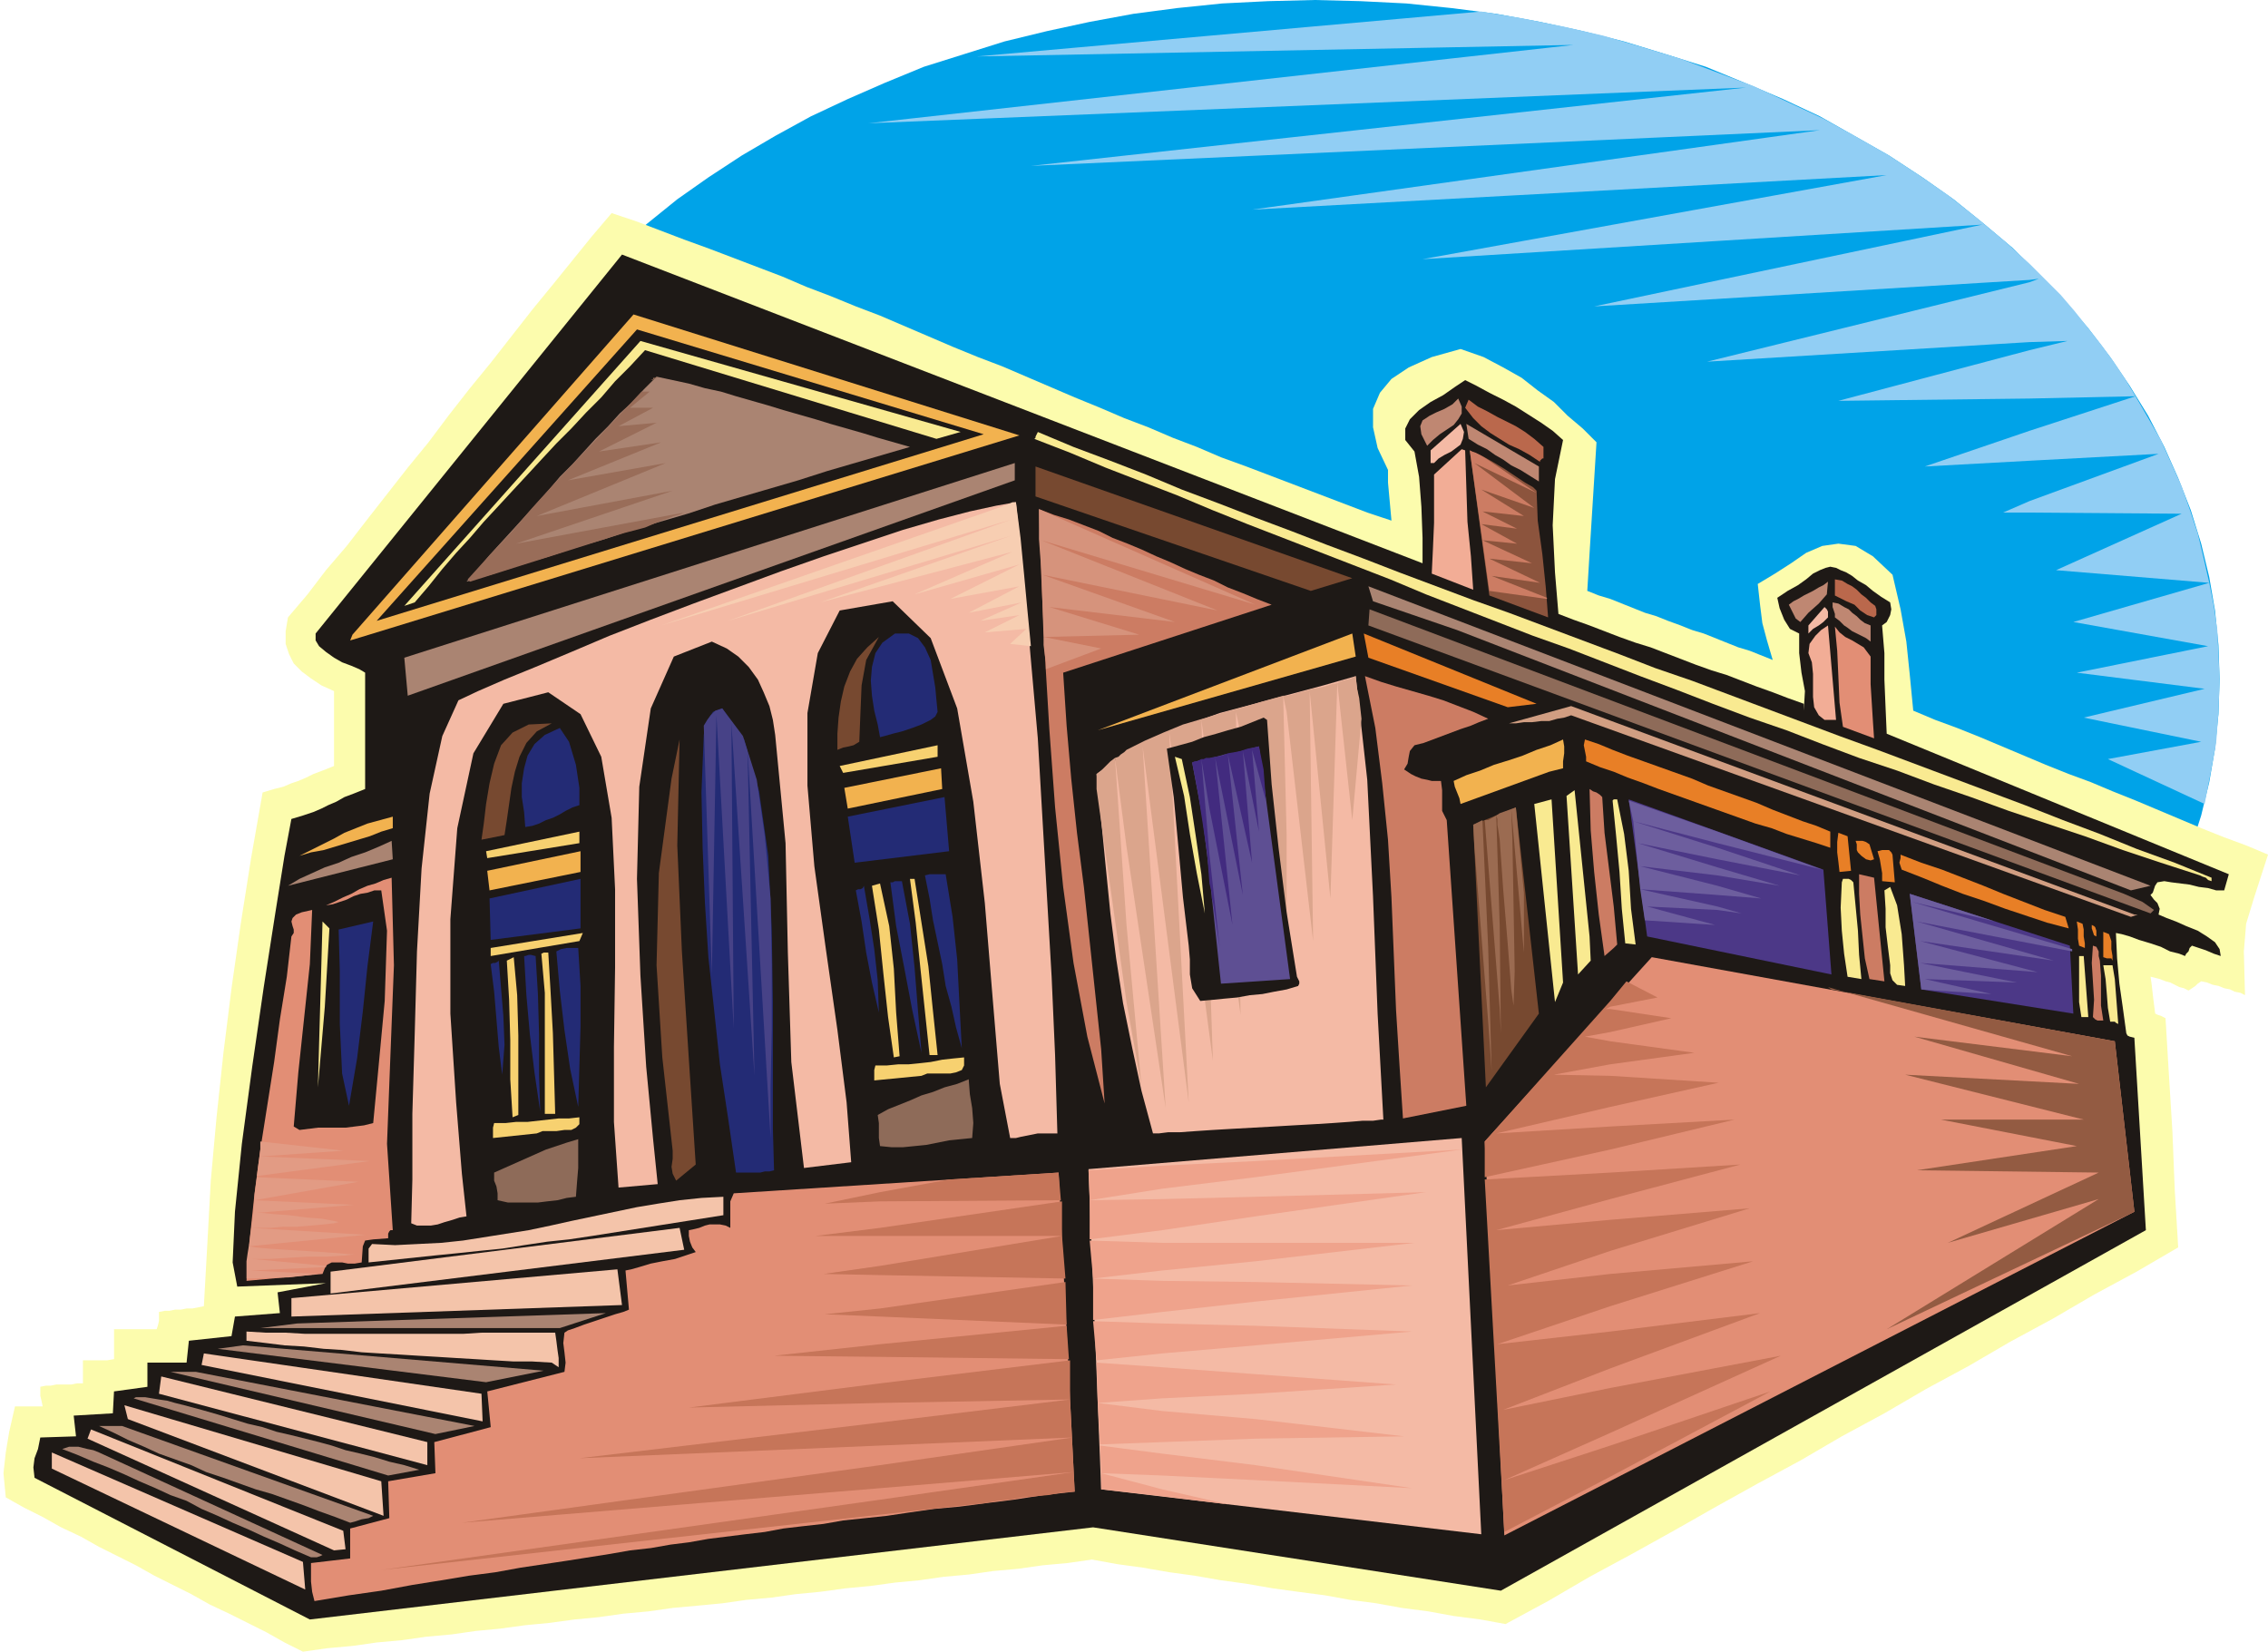 <svg xmlns="http://www.w3.org/2000/svg" fill-rule="evenodd" height="1.434in" preserveAspectRatio="none" stroke-linecap="round" viewBox="0 0 1969 1434" width="1.969in"><style>.pen1{stroke:none}.brush5{fill:#1e1916}.brush6{fill:#f9ea91}.brush7{fill:#aa8472}.brush8{fill:#e28e75}.brush9{fill:#c67559}.brush10{fill:#f4c4aa}.brush12{fill:#f2b24f}.brush13{fill:#232b75}.brush14{fill:#f4baa5}.brush17{fill:#774930}.brush18{fill:#f7d170}.brush19{fill:#8e6b59}.brush21{fill:#cc7c63}.brush26{fill:#e87f26}.brush29{fill:#bf8772}.brush30{fill:#f2ad96}.brush31{fill:#ba684c}.brush33{fill:#4c3887}.brush34{fill:#6d5e9e}</style><path class="pen1" style="fill:#00a3e8" d="m1141 0 40 1 40 2 39 4 39 5 38 7 37 8 36 9 36 11 35 11 34 14 33 14 32 15 30 17 30 17 29 19 27 19 26 21 25 21 23 23 22 23 21 24 19 25 17 25 16 26 14 27 12 27 11 28 9 29 7 29 5 29 3 30 1 30-1 30-3 30-5 29-7 29-9 28-11 28-12 27-14 27-16 26-17 25-19 25-21 24-22 23-23 22-25 21-26 21-27 19-29 19-30 17-30 16-32 16-33 14-34 13-35 12-36 10-36 10-37 7-38 7-39 5-39 4-40 2-40 1-40-1-40-2-39-4-38-5-38-7-37-7-37-10-35-10-35-12-34-13-32-14-32-16-31-16-29-17-29-19-27-19-26-21-25-21-23-22-22-23-20-24-19-25-18-25-15-26-14-27-13-27-10-28-9-28-7-29-5-29-3-30-1-30 1-30 3-30 5-29 7-29 9-29 10-28 13-27 14-27 15-26 18-25 19-25 20-24 22-23 23-23 25-21 26-21 27-19 29-19 29-17 31-17 32-15 32-14 34-14 35-11 35-11 37-9 37-8 38-7 38-5 39-4 40-2 40-1z"/><path class="pen1" d="m1762 243 8-1-8 3v52l33-1-33 8v42l92-2-9-15-10-15-11-15-11-14-12-15-12-14-13-13-14-14v14zm0 202v-10l112-41-112 6v-26l92-30 11 19 11 19 9 20 9 20 7 20 7 21 5 21 5 22-133-11 109-49-132-1zm156 61-118 34 117 21-114 23 111 14-105 25 102 21-81 15 84 39 5-26 5-27 2-27 1-28-1-22-1-21-3-21-4-20zM1286 10 848 49l518-10-612 68 762-31-621 68 685-31-493 69 551-30-403 73 486-30-337 71 378-23v-14l-22-20-24-20-24-19-26-18-26-17-28-16-29-16-30-14-30-14-32-12-32-12-33-10-34-10-35-8-35-7-36-6zm476 235v52l-280 17 280-69zm0 59-166 44 166-2v-42zm0 70v26l-91 5 91-31zm0 61v10h-23l23-10z" style="fill:#91cef4"/><path class="pen1" style="fill:#fcfcad" d="M99 1154h37l1-3 1-4v-8l5-1h4l5-1h5l5-1h5l5-1 5-1 3-54 3-55 5-55 6-56 7-56 8-56 9-57 10-57 10-3 8-2 7-3 6-2 7-3 6-3 8-3 10-4v-65l-11-5-9-6-8-6-7-7-4-8-3-9v-11l2-12 17-20 16-21 18-21 17-22 18-23 18-23 18-22 18-24 18-23 18-22 18-23 18-23 18-22 17-21 17-21 17-20 21 7 21 8 21 8 22 8 21 8 21 8 21 8 21 9 21 8 22 9 21 8 21 9 21 9 21 9 22 9 21 8 21 9 21 9 21 9 22 9 21 9 21 8 21 9 21 8 21 9 22 8 21 8 21 8 21 8 21 8 21 8 21 7-1-11-1-11-1-11v-11l-9-19-4-18v-16l6-14 10-12 15-10 20-9 25-7 20 7 17 9 16 9 14 11 14 10 12 12 13 11 12 12-2 32-2 32-2 32-2 33 10 4 10 3 10 4 10 4 10 4 10 3 10 4 11 4 10 4 10 3 10 4 10 4 10 4 10 3 10 4 10 4-5-17-4-15-2-16-2-18 15-9 14-9 13-9 14-6 14-2 15 2 15 9 17 16 7 30 5 28 3 29 3 31 19 8 19 7 20 8 19 8 19 8 19 8 20 8 19 7 19 8 20 8 19 8 19 8 19 8 20 8 19 7 19 8-12 37-7 23-2 24 1 38-4-2-5-1-4-2-5-1-5-2-5-1-5-2-5-1-3 2-2 2-3 2-3 2-4-2-4-1-4-2-4-2-4-1-5-2-4-1-4-1 1 7 1 9 1 8 1 8 2 1 3 1 2 1 2 1 3 50 3 49 2 50 3 50-36 21-37 20-36 21-37 20-36 21-37 20-36 21-37 20-36 21-37 20-36 20-37 21-36 20-37 20-36 21-37 20-22-4-23-3-22-4-23-3-22-4-23-3-22-4-23-3-22-3-23-4-22-3-23-4-22-3-23-4-22-3-22-4-21 3-22 2-21 3-22 2-21 3-22 2-21 3-21 2-22 3-21 2-22 3-21 2-21 3-22 2-21 3-21 2-22 2-21 3-22 2-21 3-21 2-22 3-21 2-22 3-21 2-21 3-22 2-21 3-22 2-21 3-22 2-21 3-16-8-16-9-16-8-16-8-17-8-16-9-16-8-16-8-16-9-16-8-16-8-16-9-17-8-16-9-16-8-16-9-2-21 2-18 3-18 5-22h24l-1-5-1-4v-8l5-1h4l5-1h13l5-1h5v-20h21l6-1v-26z"/><path class="pen1 brush5" d="m253 711 10-3 9-3 7-3 6-3 7-3 7-4 8-3 10-4V584l-5-3-7-3-8-3-7-4-7-5-6-5-3-5v-6l266-329 695 268v-22l-1-27-2-26-4-22-8-10v-10l4-8 8-8 10-7 11-6 10-7 9-6 10 5 11 6 12 6 11 6 11 7 11 7 10 7 9 8-7 34-2 40 2 41 3 36 13 5 14 5 13 5 13 5 14 5 13 4 13 5 13 5 13 5 14 5 13 4 13 5 13 5 14 5 13 5 14 5v6l1-17-3-16-2-17v-17l-8-4-5-8-4-10-2-9 9-6 9-5 7-5 6-5 6-3 5-2 4-1 5 1 4 2 5 2 5 3 5 4 7 4 6 5 7 5 8 5 1 6-1 5-3 6-4 3 2 24v23l1 24 1 23 297 122-4 14h-7l-7-2-8-1-8-2-8-1-8-1-6-1-6 1-2 3-1 3-1 3-2 2 3 4 3 3 2 5-1 5 7 3 8 3 9 4 10 4 8 5 7 5 4 6 1 6-6-2-7-3-6-2-6-2-2 2-1 3-2 2-1 2-5-2-8-2-8-4-9-3-10-3-8-3-7-2-5-1 1 22 2 22 3 21 3 22 1 2 2 1 4 1 10 167-560 313-354-55-680 80-239-123-1-9 1-8 3-8 2-10 31-1-2-18 34-2 1-19 29-4v-21h34l2-19 37-4 3-17 39-3-2-18 42-8-77 3-4-21 2-44 6-59 9-67 10-69 10-64 8-50 6-32z"/><path class="pen1 brush6" d="m1381 834-1-21-13-127-7 5 10 155 11-12z"/><path class="pen1 brush7" d="m378 1245 34-7-242-47h-22l230 54z"/><path class="pen1 brush8" d="m337 1286 1 32-34 9v26l-34 4v16l1 9 2 8 30-5 28-4 27-5 25-4 24-4 23-3 22-4 20-3 20-3 19-3 19-3 17-3 18-2 17-3 16-2 17-3 16-2 16-2 17-2 16-3 17-2 18-2 17-3 19-2 19-2 20-3 21-3 22-2 23-3 24-3 26-4 27-3-14-277-282 18-3 7v23l-4-2-5-1h-9l-4 1-5 2-4 1-5 1v5l1 5 2 5 3 4-3 1-6 2-9 3-11 2-10 2-10 3-7 2-5 1 3 34-5 2-7 2-9 3-9 3-9 3-8 3-6 2-3 2-1 9 1 8 1 9-1 8-67 17 3 31-49 13 1 27-41 7z"/><path class="pen1 brush9" d="m845 1306-81 9v-13l168-24-168 14v-20l167-24-167 7v-20l165-20 4 80-12 1-11 2-11 1-11 1-11 2-11 1-11 2-10 1zm-81-88 165-3v-34l-165 20v17zm0-40v-11l162-16 2 29-164-2zm0-35v-7l161-23 1 37-162-7zm0-36v-8l158-26 3 37-161-3zm0-34v-7l158-23v30H764zm0-30v-8l60-11 95-6 2 24-157 1zm0 272-433 48 433-61v13zm0-23v-20l-363 50 363-30zm0-37-261 11 261-31v20zm0-220v8l-48 2 48-10zm0 31v7h-56l56-7zm0 33v8l-49-1 49-7zm0 37v7l-48-2 48-5zm0 31v11l-92-1 92-10zm0 34v17l-166 4 166-21z"/><path class="pen1 brush10" d="M371 1272v-20l-231-57-2 15 233 62z"/><path class="pen1 brush7" d="m337 1281 27-5-13-4-13-3-13-4-12-3-13-3-12-4-11-3-12-3-12-3-13-3-12-4-13-3-13-4-13-4-14-4-15-4-8-2-7-2-7-1-6-1-6-1h-8l-2 1 221 67z"/><path class="pen1 brush10" d="m333 1316-2-30-223-66 3 12 222 84z"/><path class="pen1 brush7" d="m304 1322 4-1 6-2 6-1 4-2-218-78H86l13 6 12 6 14 6 13 6 14 5 14 5 13 6 15 5 14 5 14 5 14 4 14 5 14 5 13 5 14 5 13 5z"/><path class="pen1 brush10" d="m290 1346 10-1-2-16-219-88-3 8 214 97z"/><path class="pen1 brush7" d="M270 1352h5l3-1 2-1-194-89-5-2-5-1-4-1-4-1h-8l-3 1-3 1 13 5 14 6 13 5 14 6 13 6 14 6 13 6 14 5 13 7 14 6 13 6 14 6 13 6 14 6 13 6 14 6z"/><path class="pen1 brush10" d="m265 1380-2-24-218-95v14l220 105zm-88-205 241 35 1 24-244-49 2-10zm37-19 17 1h17l17 1h137l16-1h64l1 7 1 8 1 7v8l-6-4-17-1h-16l-17-1-16-1-17-1-16-1-17-1-16-1-17-1-16-1-17-2-16-1-17-2-17-1-16-2-17-2v-8z"/><path class="pen1 brush8" d="m253 813 2-3v-3l-1-3-1-4 1-3 3-3 5-2 9-2-2 47-5 47-5 47-4 47 5 3 8-1 8-1h24l8-1 8-1 8-2 4-42 6-64 2-61-5-35h-6l-6 2-6 1-6 2-6 3-6 2-6 2-6 1 7-3 8-4 7-3 7-4 7-3 7-2 7-3 7-2 2 76-3 77-3 78 5 75h-2l-1 1-1 2v4l-13 1-7 1-2 5-1 14-6 1h-6l-5-1h-9l-4 2-2 3-2 5-66 6 3-38 4-38 5-38 6-38 6-38 5-37 6-37 4-35z"/><path class="pen1" d="m214 1110 37-1 25-3-58-3 65-3v-1l-64-6h15l16-1 17-1h17l15-1 9-1h2-5l-11-1-14-1-16-1-16-1-15-1-11-1-6-1-1 6-1 7v15zm2-28 101-10-99-6h17l11-1h12l12-1 11-1 9-1 4-1-4-1-11-2-13-1-15-2-14-1-10-1h-4l84-7-86-4 90-16-88-4-2 15-1 15-2 15-2 15zm7-61 98-13-95-4 72-5-72-8v7l-1 8-1 7-1 8z" style="fill:#e29b84"/><path class="pen1 brush7" d="m472 1190-50 10-233-29 22-3 261 22zM340 730l1 16-91 23 10-6 11-5 11-5 12-4 11-5 12-4 12-5 11-5zm146 423 40-13-268 9-32 4h260z"/><path class="pen1 brush10" d="m253 1127 283-25 4 31-287 10v-16z"/><path class="pen1 brush12" d="M341 709v10l-10 3-10 4-10 3-10 3-10 3-10 3-11 2-10 3 10-5 10-5 10-5 9-5 10-4 10-4 11-3 11-3z"/><path class="pen1 brush6" d="m280 800 6 6-2 34-2 34-3 35-3 35 1-37 1-35 1-35 1-37z"/><path class="pen1 brush10" d="m287 1104 303-38 4 19-307 38v-19z"/><path class="pen1 brush13" d="m324 800-5 39-4 39-5 41-7 41-6-28-2-43v-46l-1-36 30-7z"/><path class="pen1 brush12" d="m550 273 335 105-571 175-10 3 2-5 244-278z"/><path class="pen1 brush10" d="m323 1080 20 1 20-1 20-1 19-2 19-3 19-3 19-3 19-4 18-4 19-4 19-4 19-4 18-3 19-3 19-2 19-1v16l-19 3-19 3-19 3-19 3-19 3-19 3-20 3-19 2-20 3-19 3-20 2-19 2-20 2-19 2-19 2-19 2v-12l3-4z"/><path class="pen1 brush5" d="M854 377 327 539l226-253 301 91z"/><path class="pen1 brush7" d="m351 571 530-169v15L354 604l-3-33z"/><path class="pen1 brush6" d="m556 296 278 79-21 6-253-77-13 14-13 13-12 14-13 13-13 14-13 13-13 14-12 13-13 14-12 13-13 14-12 14-12 13-12 14-12 15-12 14-9 3 205-230z"/><path class="pen1 brush14" d="m398 608 17-8 23-10 27-11 31-13 33-14 36-14 37-14 38-14 38-14 37-13 36-12 33-11 31-9 27-7 23-5 17-3 7 68 6 69 6 68 4 69 4 69 4 69 3 68 2 68h-17l-5 1-5 1-5 1-4 1h-5l-9-47-6-72-7-85-10-88-14-81-23-61-33-32-46 8-19 37-9 52v63l6 70 10 72 10 70 8 63 4 52-41 5-11-92-3-95-2-95-9-94-2-13-3-12-5-12-5-11-8-11-9-9-10-7-13-6-33 13-20 45-10 68-2 80 3 84 5 79 6 63 4 39-34 3-4-57v-65l1-69v-68l-3-62-9-53-18-37-28-19-39 10-26 43-14 65-6 79v82l5 77 5 62 4 37-6 1-6 2-7 2-6 2-6 1h-12l-5-2 1-38v-57l2-68 2-73 4-72 7-65 11-50 14-31z"/><path class="pen1" style="fill:#f7ceb2" d="M875 438 574 543l304-92-246 88 246-74-166 58 167-44-85 37 91-26-60 30 60-11-44 23 46-9-36 16 34-5-30 15 36-3-14 13 18 2-3-31-3-32-3-31-4-31h-3l-2 1-2 1z"/><path class="pen1 brush7" d="m790 388-24 7-24 7-24 7-25 8-24 7-24 7-24 7-24 8-24 7-24 7-24 8-24 7-24 8-24 7-24 8-24 7 10-11 10-12 10-11 11-12 10-11 10-11 10-11 10-12 11-11 10-11 10-11 11-11 10-11 11-10 10-11 11-11 14 3 14 3 14 4 14 3 13 4 14 4 14 4 13 4 14 4 14 4 13 4 14 4 14 4 13 4 14 4 14 4z"/><path class="pen1" d="m406 503 1 1 1 1 19-6 19-6 19-6 19-6 19-6 19-6 19-6 19-5 7-3 7-3 6-2 5-2 4-1 3-1 1-1h1l-146 27 136-46-118 22 112-46-85 15 81-33-54 8 50-25-33 3 30-16h-20l17-14h-7l-19 20-19 20-19 20-19 20-19 21-18 21-19 20-19 21zm159-173 6-2h-4v2h-2z" style="fill:#996d59"/><path class="pen1 brush17" d="m479 628-13 7-9 10-6 12-4 13-3 14-2 14-2 14-2 13-20 4 2-14 2-17 3-18 4-17 6-16 10-11 14-7 20-1z"/><path class="pen1 brush18" d="M503 722v10l-80 13-1-6 81-17zm311-75v10l-82 14-3-6 85-18z"/><path class="pen1 brush13" d="M504 763v43l-78 10-1-36 79-17zm316-71 4 47-82 10-6-40 84-17z"/><path class="pen1 brush12" d="M504 739v18l-79 16-2-17 81-17zm313-72 1 18-82 17-3-18 84-17z"/><path class="pen1 brush13" d="m433 834 2 24 2 24 1 25-2 26-3-24-2-24-2-24-3-24 2-1h2l2-1 1-1zm317-65 5 29 4 26 3 27 1 28-6-26-5-26-4-27-5-27 2-1h2l2-1 1-2z"/><path class="pen1 brush18" d="m426 823 80-13-3 7-77 13v-7zm3 152h10l9-1h10l9-1 9-1 9-1h9l9-1v6l-3 3-4 2h-6l-7 1h-12l-5 2-38 4v-9l1-4zm331-50h10l10-1h9l10-1 9-1 10-2 9-1 10-1v7l-2 4-5 2-5 1h-20l-5 2-41 4v-9l1-4z"/><path class="pen1 brush19" d="m429 1018 9-4 9-4 9-4 9-4 9-4 9-3 9-3 10-3v25l-1 12-1 13-8 1-8 2-9 1-8 1h-26l-9-2v-6l-1-6-2-5v-7z"/><path class="pen1 brush18" d="m446 831 3 33 1 35v69l-5 2-2-33v-34l-1-35-2-34 6-3zm318-64 8 37 4 37 2 38 3 38-5 1-5-35-4-37-4-39-6-38 7-2z"/><path class="pen1 brush13" d="m503 699-6 2-6 3-5 3-6 3-6 2-6 3-6 2-6 1-1-13-2-13v-12l2-13 3-11 6-10 9-8 13-6 8 12 6 20 3 20v15zm-38 131 2 33 1 35v35l1 32-5-34-4-33-3-34-2-34h1l3-1h2l4 1zm318-65 7 37 4 38 3 38 3 36-8-37-7-37-7-36-5-38h2l2-1h6z"/><path class="pen1 brush18" d="M472 827h4l2 34 2 36 1 35 1 35h-9V862l-3-34 2-1zm318-64h4l6 38 6 38 4 39 4 38h-7l-4-38-4-38-4-39-5-38z"/><path class="pen1 brush13" d="m483 826 4-2 5-1h10l2 33v35l-1 35-1 35-7-33-5-34-4-34-3-34zm320-66 4-1h14l6 37 4 37 2 39 2 38-5-18-4-18-5-18-3-19-4-19-4-19-3-19-4-20z"/><path class="pen1 brush17" d="m590 642-2 92 4 92 6 93 6 92-17 14-3-6-1-6 1-7v-7l-9-81-5-80 2-80 11-82 7-34z"/><path class="pen1 brush13" d="m611 638 1-7 3-7 4-6 8-3 19 27 13 45 8 56 3 63 1 64v110l1 36-4 1h-4l-4 1h-21l-7-48-7-46-5-47-5-46-3-47-2-48-1-48 2-50z"/><path class="pen1" style="fill:#474287" d="m611 630 7 216 4-225 15 272-2-265 20 306-6-283 20 337v-43l1-51v-56l-1-58-5-54-7-49-12-38-18-24-6 2-4 4-3 4-3 5z"/><path class="pen1 brush17" d="m763 553-11 20-4 22-1 24-1 25-5 3-4 1-5 1-5 2v-14l1-14 2-14 3-13 5-13 6-11 9-10 10-9z"/><path class="pen1 brush13" d="M777 550h12l8 4 6 8 5 11 2 12 2 12 1 11 1 10-2 4-4 3-8 4-8 3-9 3-8 2-7 2-4 1-2-11-3-12-2-13-1-13 1-12 3-12 6-9 11-8z"/><path class="pen1 brush19" d="m841 937 1 13 2 12 1 13-1 13-10 1-10 1-10 2-10 2-10 1-10 1h-10l-10-1-1-7v-13l-1-7 9-5 10-4 10-4 9-4 10-3 10-4 11-3 10-4z"/><path class="pen1 brush17" d="m899 405 275 97-36 11-239-82v-26z"/><path class="pen1 brush21" d="m1104 525-181 59 3 46 4 46 5 47 6 47 5 47 5 47 5 47 3 47-15-58-12-64-9-66-7-69-5-68-4-67-3-65-2-59 13 5 13 4 13 5 13 5 12 6 13 5 12 5 13 6 12 5 13 6 12 5 13 5 12 6 13 5 12 5 13 5z"/><path class="pen1" d="m902 442 188 83-186-56 153 61-152-31 115 41-109-13 78 24-83 2-1-29-1-29-2-27v-26zm4 111 50 10-48 18v-6l-1-7-1-8v-7z" style="fill:#d6937c"/><path class="pen1 brush14" d="m1177 587 10 90 5 101 4 102 5 92h-2l-7 1h-9l-12 1-14 1-16 1-18 1-17 1-18 1-18 1-17 1-15 1-14 1h-10l-8 1h-5l-10-37-8-37-8-39-6-39-5-39-4-40-4-41-4-40 12-9 12-8 13-8 13-6 14-6 14-6 15-5 14-5 15-4 15-4 15-4 15-4 15-4 15-4 14-4 14-4z"/><path class="pen1" d="M1117 827V725v109-7zm0-209 23 199-3-217 18 180 6-187-5 1-6 2-5 1-6 1-6 2-5 1-6 2-5 1v14zm44-25 13 119 8-88-1-9-1-9-2-9-1-10-4 2-4 1-4 1-4 2zM978 870l13 73-13-140v67zm139-266v14l-3-14h3zm0 121v102l-44-209 4 263-34-256 10 296-38-286 17 322-40-309 20 314-34-227v-84l16-8 16-7 17-7 17-5 17-5 18-5 17-5 18-5 3 121zm-165-40 26 185v-67l-10-145-4 3-4 4-4 4-4 3v13zm26-34v84l-10-77 3-1 2-2 3-2 2-2z" style="fill:#dba58c"/><path class="pen1 brush12" d="m1177 570-224 64 221-84 3 20z"/><path class="pen1 brush5" d="m1100 625 4 56 6 55 7 56 9 56 1 2 1 2v2l-1 2-10 3-11 2-10 2-11 1-11 2-11 1-10 1-11 1-7-11-2-12v-13l-1-12-5-42-4-44-4-43-6-42 11-3 11-3 10-4 11-3 10-3 11-3 10-4 10-4 3 2z"/><path class="pen1 brush6" d="m1026 659 7 33 5 33 5 34 3 34-7-35-6-34-5-33-8-34 6 2z"/><path class="pen1" style="fill:#5e4f93" d="m1093 648 27 202-60 4-5-47-5-48-6-49-9-48 7-2 6-1 8-2 7-2 7-1 8-2 7-2 8-2z"/><path class="pen1" d="m1053 783 6 40-9-81v25l1 4 1 5v4l1 3zm-3-81v-44l5-1 6-1 5-2 6-1 5-1 6-2 5-1 5-1 4 20 2 27-12-44 6 71-14-70 8 97-21-94 13 122-24-119 15 145-20-101zm0 40-7-83-2 1-2 1h-2l-2 1 5 26 4 26 4 27 2 26v-25zm0-84v44l-7-43h2l2-1h3z" style="fill:#422b7f"/><path class="pen1 brush26" d="m1184 550 150 61-25 3-121-43-4-21z"/><path class="pen1 brush17" d="m1279 716 37-15 20 179-46 64-11-228z"/><path class="pen1" d="M1302 876v-72l1 93-1-21zm0-147 3 43 4 48 3 39 2 14 1-30-1-58-1-57-1-26 11 125v-52l-7-74-14 5v23zm-10 158 3 43-3-107v64zm10-181v23l-1-7-1-6v-5l-1-3 3-2zm0 98v72l-10-126v-38l7-4 3 96zm-22-69 12 152v-64l-5-111-8 4 1 19zm12-23v38l-3-38h3z" style="fill:#9b6b51"/><path class="pen1 brush21" d="m1292 624-8 3-7 3-9 3-8 3-8 3-8 3-8 3-8 2-4 5-1 5-1 6-3 5 3 2 3 2 4 2 5 2 5 1 4 1h8l1 8v18l4 8 17 248-55 11-3-46-3-48-2-49-2-49-3-50-5-49-6-48-9-45 14 5 13 4 14 4 14 4 13 4 13 5 13 5 13 6z"/><path class="pen1" style="fill:#d19e82" d="M1853 794h3l-6 2-486-175-6 2-6 1-7 2h-7l-8 1h-7l-7 1h-6l54-15 489 181z"/><path class="pen1 brush19" d="m1189 529 655 247 16 7 10 7-3 3-679-250 1-14z"/><path class="pen1 brush7" d="m1867 769-17 4-585-226-73-25-4-13 679 260z"/><path class="pen1 brush29" d="m1266 346 3 7v6l-3 5-4 5-6 4-6 4-6 5-5 5-5-10-1-7 2-5 6-4 6-3 7-3 7-4 5-5z"/><path class="pen1 brush14" d="m1268 368 3 7-1 6-2 5-4 3-4 3-6 3-5 3-4 4h-3v-11l26-23z"/><path class="pen1 brush30" d="m1272 391 1 31 1 31 3 30 2 29-36-14 1-21 1-23v-42l24-22 3 1z"/><path class="pen1 brush12" d="m1262 678 11-5 12-4 12-5 13-4 12-4 12-5 12-4 11-5 1 6v6l-1 7v6l-12 3-11 4-11 4-11 4-11 4-11 4-11 4-11 4-1-5-2-5-2-5-1-5z"/><path class="pen1 brush31" d="m1275 347 8 6 8 4 9 5 8 4 8 4 8 5 8 6 8 7v10h-1l-1 1-1 1v1l-9-6-9-5-9-4-8-5-8-5-8-6-7-7-7-9 3-7z"/><path class="pen1 brush29" d="m1336 418-8-5-8-5-8-4-7-5-7-4-7-5-8-4-8-5-2-13 63 37v13z"/><path class="pen1" style="fill:#8c543d" d="m1334 426 1 26 4 29 3 29 2 26-51-19-17-126 4 2 7 3 9 5 10 6 9 6 9 6 7 4 3 3z"/><path class="pen1 brush21" d="m1290 398 44 30-54-26 52 39-46-16 37 23-36-4 30 15-31-4 31 17-30-3 43 20-37-4 44 21-42-6 48 19v1l-50-7-17-122 2 1 3 1 4 2 5 3z"/><path class="pen1 brush6" d="m1347 694 10 159-7 17-18-172 15-4zm54 0h3l6 30 4 32 2 33 4 31-9-1-3-30-2-32-3-32-3-30 1-1z"/><path class="pen1 brush26" d="m1376 642 12 4 12 5 13 5 14 5 14 5 14 5 14 5 14 6 14 5 14 5 14 5 14 6 13 5 13 5 12 4 12 5v14l-12-4-13-4-13-4-13-5-14-4-14-5-14-5-14-5-14-5-14-5-14-5-13-5-14-5-12-5-12-4-12-5v-4l-1-5-1-5 1-5z"/><path class="pen1 brush33" d="m1583 755 7 91-160-33-16-119 169 61z"/><path class="pen1 brush34" d="m1491 722 91 33-91-23v-10zm0 68v-3l21 6-21-3zm0-13v-8l38 11-38-3zm0-17 54 9-54-16v7zm0-14 72 14-72-24v10zm-77-51 77 27v10l-73-19-4-18zm77 41-73-23 6 59 67 5v-8l-67-17 67 8v-7l-69-21 69 14v-10zm0 51v3l-61-3 59 16-61-4-4-27 67 15z"/><path class="pen1 brush29" d="m1553 525 4-3 4-2 5-3 4-2 4-2 5-3 4-2 4-3-1 11-7 8-9 8-7 8-4-3-2-4-2-4-2-4z"/><path class="pen1 brush14" d="m1584 527 2 2 1 2v5l-4 4-4 3-5 3-4 4v-7l14-16z"/><path class="pen1 brush30" d="m1587 543 7 82h-10l-5-4-4-7-1-9v-20l-1-10-3-8 1-8 5-7 5-5 6-4z"/><path class="pen1 brush6" d="M1920 762v3l-3-1-2-2-3-1-2-1-34-11-33-11-33-12-33-11-33-11-33-12-32-11-32-12-33-11-32-12-31-12-32-11-32-12-31-12-32-12-31-12-31-12-31-11-31-12-31-12-31-12-31-13-31-12-31-12-31-12-31-12-30-12-31-13-31-12-31-12-31-13-31-12 1-1v-1l1-2 1-2 31 13 32 12 31 12 31 13 32 12 31 12 32 12 31 12 32 12 31 12 32 12 32 12 31 11 32 12 32 12 32 12 31 12 32 11 32 12 32 12 32 12 32 12 33 12 32 12 32 12 32 12 32 12 33 13 32 12 32 13 33 12 32 13z"/><path class="pen1 brush29" d="m1591 523 5 1 5 3 4 2 3 3 4 3 3 3 4 3 5 2v14l-4-3-4-2-4-2-4-2-4-3-3-2-4-4-4-3v-3l-1-3-1-3v-4z"/><path class="pen1 brush31" d="m1593 503 6 1 5 3 4 2 4 3 4 4 4 3 4 4 4 3 1 3v5l-2 2-6-2-6-4-5-5-7-3-10-5v-14z"/><path class="pen1 brush8" d="m1627 641-27-10-3-21-1-23-1-22-2-21 4 5 5 4 6 3 5 3 5 3 3 4 3 4v24l1 16 1 16 1 15z"/><path class="pen1 brush26" d="m1604 726 3 30-10 1-1-9-1-8v-9l1-8 8 3z"/><path class="pen1 brush6" d="M1600 763h5l2 1 2 2 2 21 2 21 1 21 2 21-12-2-3-20-2-20-1-20 1-22 1-3z"/><path class="pen1 brush26" d="M1611 730h6l3 1 3 2 4 13-3 1-4-1-4-3-3-3-1-2v-5l-1-3z"/><path class="pen1 brush21" d="m1627 762 9 90-13-2-4-18-2-19-2-19-1-18v-17l13 3z"/><path class="pen1 brush26" d="M1634 738h6l2 2 1 2 2 24-11-1v-7l-1-6-1-6-2-7 4-1z"/><path class="pen1 brush6" d="m1641 838-2-16-2-17v-16l-1-16 5-3 6 16 4 25 2 27 1 18-7-1-4-4-2-6v-7z"/><path class="pen1 brush26" d="m1650 742 18 7 18 6 18 7 18 7 17 7 18 7 18 7 18 6 3 10-19-5-18-6-18-6-19-7-18-6-18-7-17-7-18-7-1-3-1-3 1-4v-3z"/><path class="pen1 brush33" d="m1797 821 3 59-132-21-10-83 139 45z"/><path class="pen1 brush34" d="m1732 800-72-17 139 41v2l-135-26 119 34-116-17 102 27-102-8 84 17-80-3 58 13-48-3-13-1-10-83 74 24z"/><path class="pen1 brush26" d="m1803 800 5 2 1 5v6l1 6v4l-5-2-1-6v-8l-1-7z"/><path class="pen1 brush6" d="m1809 830 4 53h-6l-2-13v-40h4z"/><path class="pen1 brush26" d="m1816 803 2 1 1 1 1 3v5l-2-1-1-3-1-3v-3z"/><path class="pen1 brush21" d="m1817 821 3 1 2 4v4l1 4 1 13v26l2 13h-5l-2-1-2-2 1-15-1-16-1-16 1-15z"/><path class="pen1 brush26" d="m1826 809 5 2 2 6v7l1 6v4l-1-2h-4l-3-1v-22z"/><path class="pen1 brush6" d="m1834 838 2 12 1 13 1 13 1 13-2-1-1-1h-4l-2-12-1-13-1-12-2-12h8z"/><path class="pen1 brush21" d="m1401 823 3-3-3-33-4-32-4-32-2-31-2-2-3-2-3-1-3-2 1 36 3 36 4 37 5 36 8-7z"/><path class="pen1 brush14" d="m945 1015 11 278 330 39-17-344-324 27z"/><path class="pen1" d="m1090 1008 179-10-179 24v-14zm0 277v-13l136 20-136-7zm0-36v-17l129 15-129 2zm0-39v-17l122 9-122 8zm0-42v-17l136 5-136 12zm0-38v-17l136 3-136 14zm0-35v-16h138l-138 16zm0-39v-17l148-4-148 21zm-81-44 81-4v14l-81 10v-20zm81 27v17l-81 12v-27l81-2zm0 40v16l-81 8v-24h81zm0 34v17l-81 9v-27l81 1zm0 38v17l-81 7v-26l81 2zm0 42v17l-81 4v-27l81 6zm0 39v17l-81 3v-27l81 7zm0 40v13l-81-4v-19l81 10zm-81 27v-6l57 13-57-7zm-64-283 64-4v20l-63 10-1-26zm64 25-63 1v34l63-8v-27zm0 38v24l-60 7-3-33 63 2zm0 33v27l-60 7v-36l60 2zm0 37v26l-57 6-3-34 60 2zm0 38v27l-56 4-1-35 57 4zm0 38v27l-54 2-2-36 56 7zm0 37v19l-53-2-1-24 54 7zm0 31-53-14v14l53 6v-6z" style="fill:#efa38c"/><path class="pen1 brush8" d="m1289 991 17 342 547-281-17-148-402-73-145 160z"/><path class="pen1 brush9" d="m1398 1282 139-74-139 47v27zm0-38v-39l148-28-148 67zm0-56 130-48-130 16v32zm0-54 124-39-124 11v28zm0-48 121-37-121 10v27zm0-45 113-30-113 7v23zm0-43v-20l108-6-108 26zm0-37v-27l94 6-94 21zm0-37v-20l73 10-73 10zm0-28v-20l53 8-53 12zm0-22v-5l14-17 27 14-41 8zm-92 456 92-48v-27l-92 30 92-41v-39l-93 19 93-36v-32l-98 11 98-33v-28l-89 10 89-30v-27l-99 9 99-27v-23l-109 6 17 306zm92-461v5l-4 2h4v20l-22 4 22 4v20l-49 9 49 1v27l-99 23 99-6v20l-109 24v-31l109-122z"/><path class="pen1" style="fill:#935b42" d="m1847 1055-209 99 184-113-131 38 131-61-158-2 139-21-118-23h124l-155-39 151 8-143-41 137 17-212-60 3 2 246 45 17 148-6 3z"/></svg>
